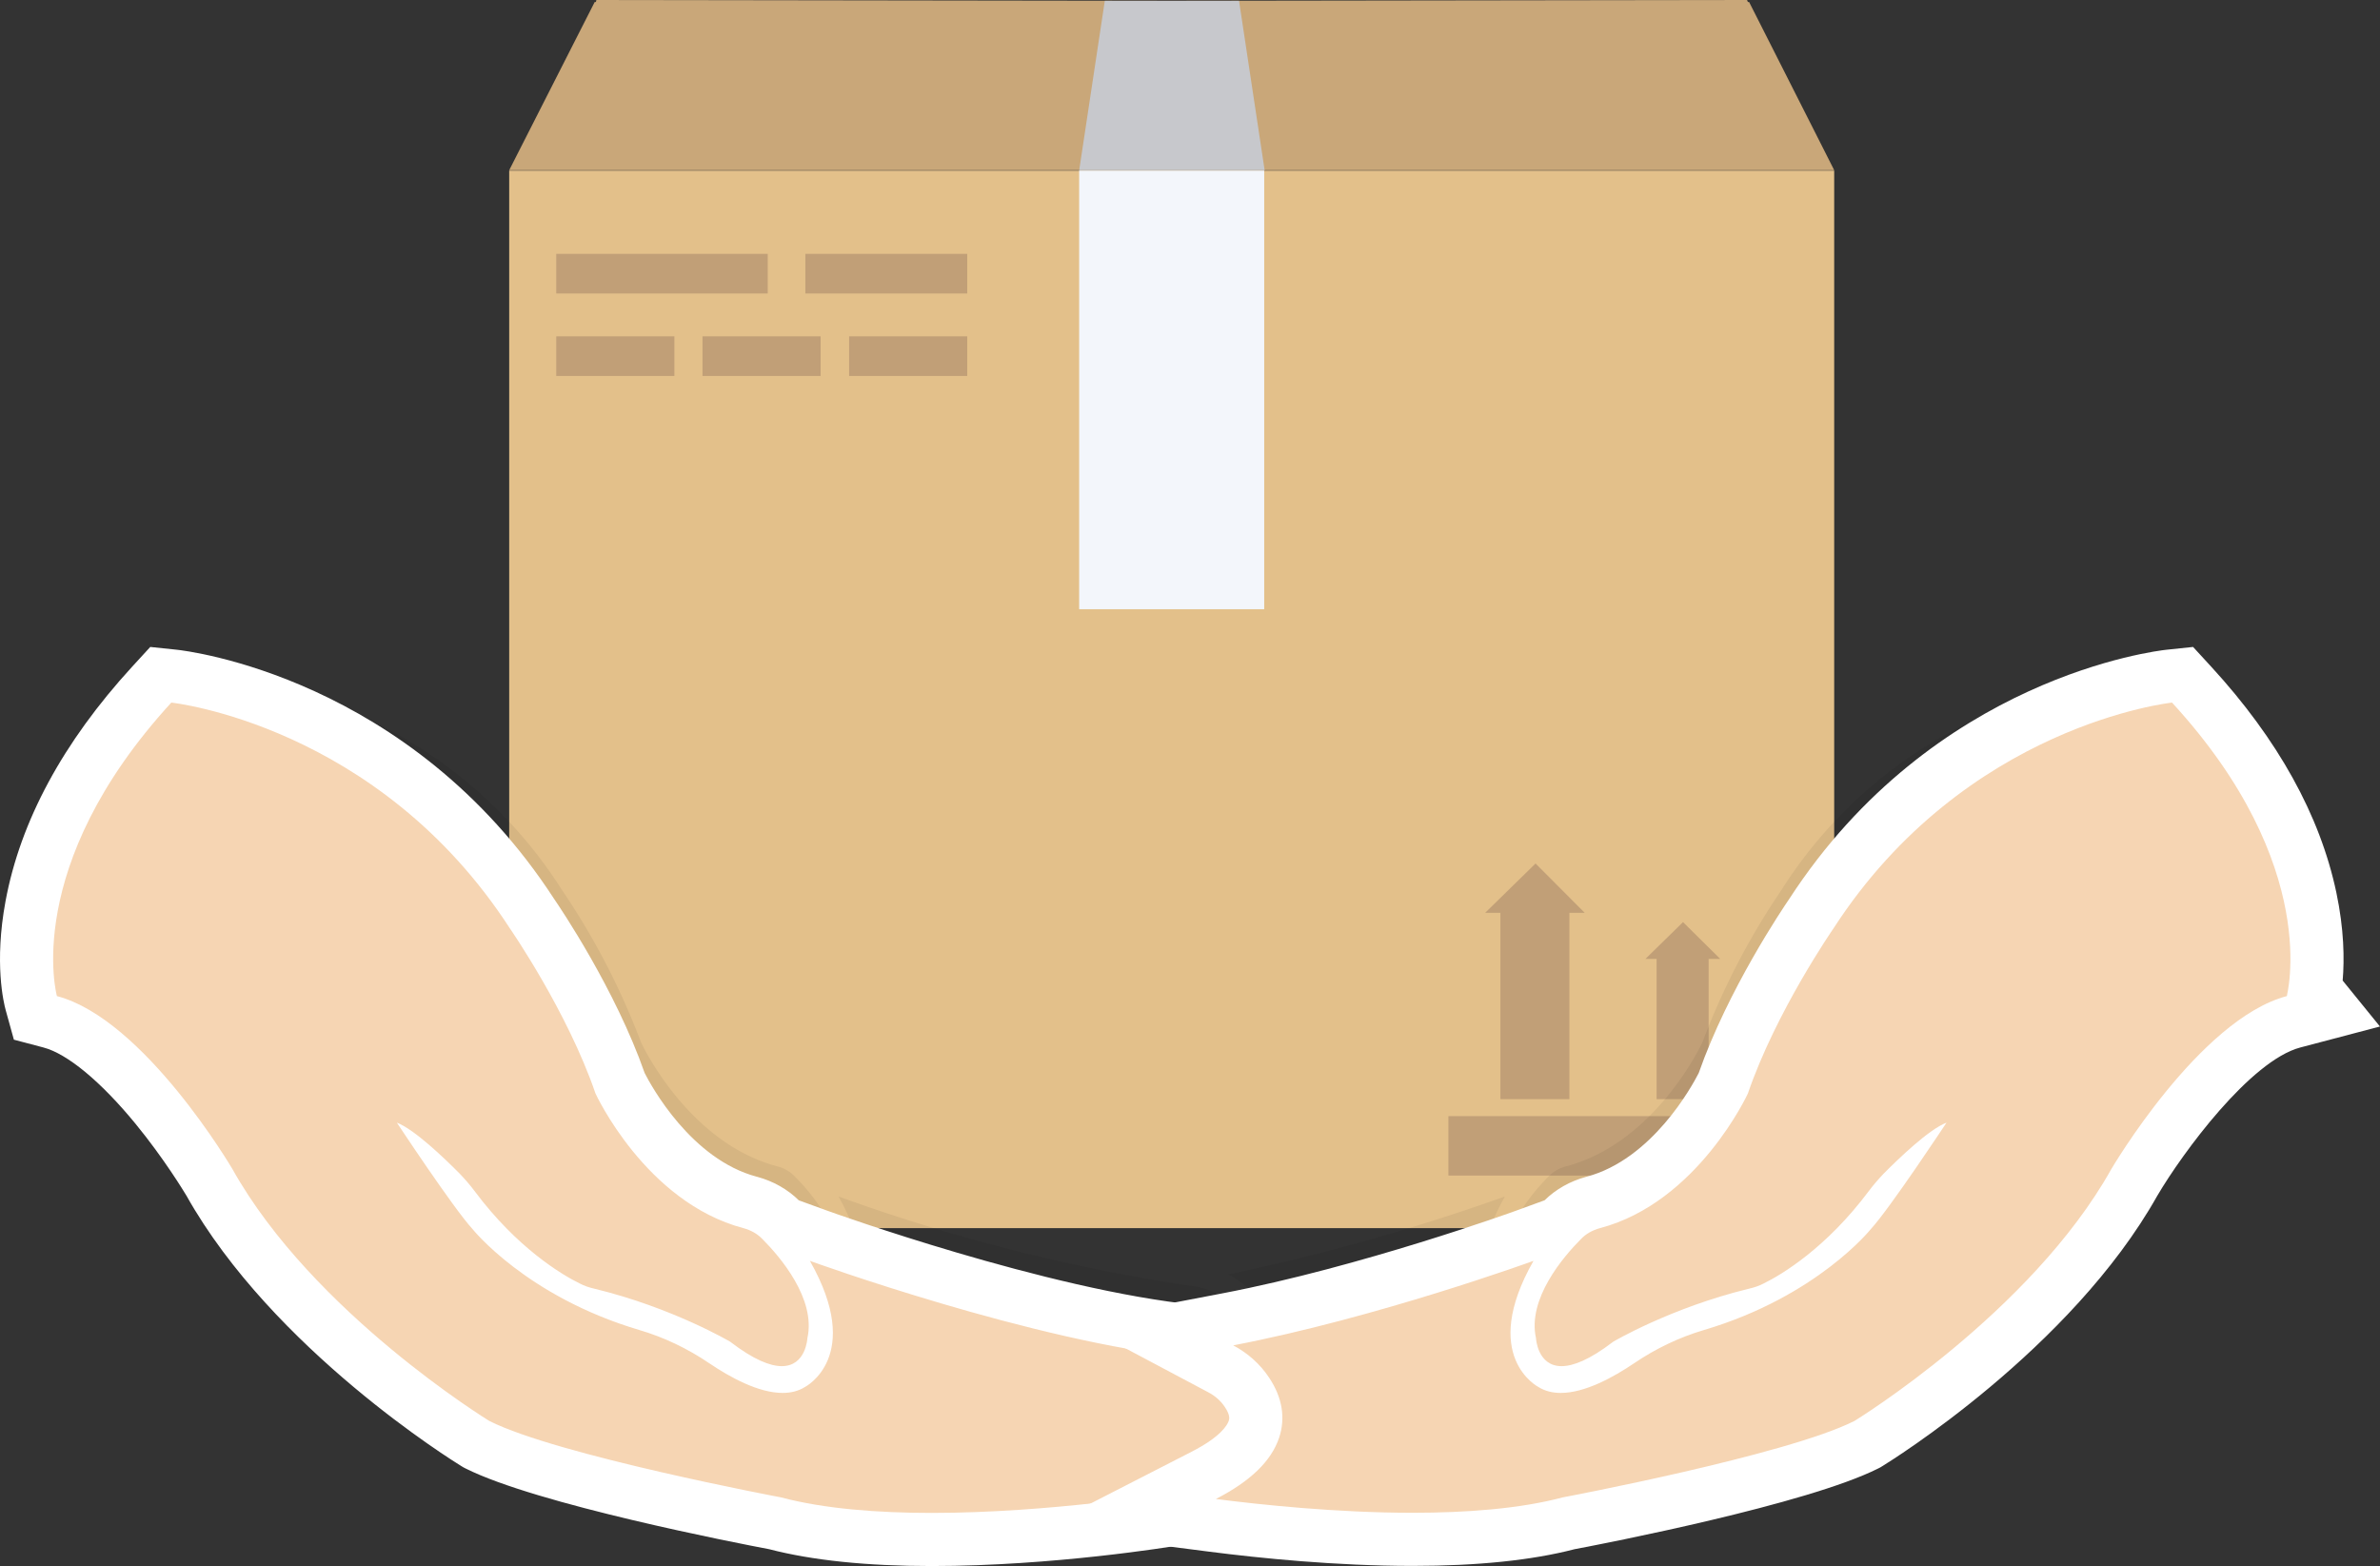 <svg xmlns="http://www.w3.org/2000/svg" width="67.199" height="44.218" viewBox="0 0 67.199 44.218">
  <rect x="0" y="0" width="67.199" height="44.218" fill="#333333" stroke="none"/>
  <g id="services_icon02" transform="translate(1.501 -0.001)">
    <g id="Group_88" data-name="Group 88" transform="translate(12.876 0.001)">
      <rect id="Rectangle_96" data-name="Rectangle 96" width="37.411" height="29.86" transform="translate(0 4.817)" fill="#e3c08a"/>
      <path id="Path_232" data-name="Path 232" d="M145.409.057h-.035L145.351,0,129.106.023,112.861,0l-.012.057h-.035L110.4,4.806h37.412Z" transform="translate(-110.4)" fill="#c9a779"/>
      <rect id="Rectangle_97" data-name="Rectangle 97" width="5.225" height="12.385" transform="translate(16.093 4.817)" fill="#f3f6fb"/>
      <path id="Path_233" data-name="Path 233" d="M252.913.2h-3.79L248.4,4.983h5.236Z" transform="translate(-232.306 -0.177)" fill="#c7c8cc"/>
      <rect id="Rectangle_98" data-name="Rectangle 98" width="8.7" height="1.678" transform="translate(26.519 31.515)" fill="#c19f77"/>
      <g id="Group_87" data-name="Group 87" transform="translate(27.557 24.381)">
        <g id="Group_86" data-name="Group 86">
          <path id="Path_234" data-name="Path 234" d="M349.51,214.993l-1.388-1.393-1.423,1.393h.431v5.262h1.948v-5.262Z" transform="translate(-346.7 -213.6)" fill="#c19f77"/>
          <path id="Path_235" data-name="Path 235" d="M387.611,229.139l-1.05-1.039-1.061,1.039h.315V233.1h1.469v-3.961Z" transform="translate(-380.975 -226.445)" fill="#c19f77"/>
        </g>
      </g>
      <rect id="Rectangle_99" data-name="Rectangle 99" width="5.971" height="1.119" transform="translate(1.329 7.168)" fill="#c19f77"/>
      <rect id="Rectangle_100" data-name="Rectangle 100" width="4.571" height="1.119" transform="translate(8.362 7.168)" fill="#c19f77"/>
      <rect id="Rectangle_101" data-name="Rectangle 101" width="3.335" height="1.119" transform="translate(1.329 9.497)" fill="#c19f77"/>
      <rect id="Rectangle_102" data-name="Rectangle 102" width="3.335" height="1.119" transform="translate(9.598 9.497)" fill="#c19f77"/>
      <rect id="Rectangle_103" data-name="Rectangle 103" width="3.335" height="1.119" transform="translate(5.458 9.497)" fill="#c19f77"/>
    </g>
    <g id="Group_1408" data-name="Group 1408" transform="translate(2.492 19.266)" opacity="0.061">
      <g id="Group_89" data-name="Group 89" transform="translate(0)">
        <path id="Path_236" data-name="Path 236" d="M.088,181.433s-.935-3.364,2.976-7.633h0a13.032,13.032,0,0,1,8.808,5.877,20.6,20.6,0,0,1,2.224,4.29h0s1.3,2.828,3.846,3.5a1.05,1.05,0,0,1,.494.284c.462.463,1.4,1.556,1.171,2.576,0,0-.075,1.577-2.009.095h0a14.293,14.293,0,0,0-3.523-1.377,1.524,1.524,0,0,1-.387-.137,8.007,8.007,0,0,1-2.739-2.408,5.094,5.094,0,0,0-.387-.452,6.982,6.982,0,0,0-1.633-1.325h0s1.472,2.229,1.966,2.765a9.114,9.114,0,0,0,4.34,2.628,6.518,6.518,0,0,1,1.815.862c.73.494,1.8,1.051,2.492.62,0,0,1.547-.789.129-3.28h0a51.781,51.781,0,0,0,9.926,2.523,2.047,2.047,0,0,1,1.493.862c.462.694.483,1.714-2.105,2.66h0s-6.434,1.072-10.065.105h0s-5.811-1.093-7.584-1.987h0s-4.587-2.807-6.681-6.55c0,0-2.288-3.9-4.565-4.5Z" transform="translate(0.01 -173.8)"/>
      </g>
      <path id="Path_237" data-name="Path 237" d="M306.367,173.8h0a13.032,13.032,0,0,0-8.808,5.877,20.6,20.6,0,0,0-2.224,4.29s-1.3,2.828-3.846,3.5a1.049,1.049,0,0,0-.494.284c-.462.463-1.4,1.556-1.171,2.576,0,0,.075,1.577,2.009.095a14.3,14.3,0,0,1,3.523-1.377,1.525,1.525,0,0,0,.387-.137,8.007,8.007,0,0,0,2.739-2.408,5.093,5.093,0,0,1,.387-.452,6.981,6.981,0,0,1,1.633-1.325h0s-1.472,2.229-1.966,2.765a9.114,9.114,0,0,1-4.34,2.628,6.518,6.518,0,0,0-1.815.862c-.73.494-1.8,1.051-2.492.62,0,0-1.547-.789-.129-3.28h0a59.411,59.411,0,0,1-7.809,2.2,2.541,2.541,0,0,1,.935.841,1.745,1.745,0,0,1,.258,1.567,3.044,3.044,0,0,1-1.644,1.588c1.966.252,6.295.683,9.023-.042,0,0,5.811-1.093,7.584-1.987,0,0,4.587-2.807,6.682-6.55,0,0,2.288-3.9,4.565-4.5h0C309.343,181.433,310.288,178.069,306.367,173.8Z" transform="translate(-251.261 -173.8)"/>
    </g>
    <g id="Group_90" data-name="Group 90" transform="translate(0 19.839)">
      <g id="Group_89-2" data-name="Group 89">
        <g id="Path_236-2" data-name="Path 236" transform="translate(0.01 -173.8)" fill="#f6d5b3" stroke-linecap="round">
          <path d="M 24.796 197.43 C 23.014 197.43 21.526 197.276 20.374 196.973 C 19.86 196.876 13.919 195.737 11.968 194.753 L 11.941 194.739 L 11.915 194.723 C 11.705 194.595 6.746 191.529 4.402 187.346 C 3.749 186.237 1.68 183.279 -0.095 182.812 L -0.511 182.703 L -0.627 182.288 C -0.673 182.122 -1.701 178.178 2.773 173.293 L 3.029 173.014 L 3.405 173.054 C 3.47 173.061 5.007 173.232 7.019 174.146 C 8.864 174.985 11.487 176.64 13.513 179.764 C 13.646 179.957 15.195 182.232 15.998 184.552 C 16.142 184.844 17.421 187.319 19.67 187.914 L 19.672 187.914 L 19.675 187.915 C 20.02 188.009 20.324 188.185 20.552 188.424 C 20.577 188.449 20.602 188.474 20.628 188.501 L 21.612 188.859 C 21.674 188.881 27.886 191.126 32.206 191.557 C 33.108 191.651 33.897 192.111 34.374 192.82 C 34.857 193.545 34.8 194.177 34.668 194.58 C 34.374 195.478 33.411 196.215 31.724 196.831 L 31.659 196.855 L 31.59 196.867 C 31.452 196.89 28.172 197.43 24.796 197.43 Z" stroke="none"/>
          <path d="M 3.326 173.8 C -0.918 178.434 0.096 182.087 0.096 182.087 C 2.568 182.738 5.052 186.972 5.052 186.972 C 7.326 191.036 12.306 194.084 12.306 194.084 C 14.23 195.054 20.539 196.241 20.539 196.241 C 21.765 196.567 23.284 196.68 24.796 196.68 C 28.148 196.68 31.467 196.127 31.467 196.127 C 34.277 195.099 34.254 193.992 33.752 193.239 C 33.391 192.702 32.784 192.371 32.131 192.303 C 27.665 191.858 21.356 189.563 21.356 189.563 C 22.895 192.269 21.216 193.125 21.216 193.125 C 21.028 193.243 20.813 193.292 20.585 193.292 C 19.906 193.292 19.104 192.853 18.51 192.451 C 17.904 192.04 17.239 191.721 16.539 191.515 C 13.344 190.568 11.828 188.662 11.828 188.662 C 11.292 188.08 9.694 185.66 9.694 185.66 C 10.195 185.854 11.035 186.664 11.466 187.098 C 11.618 187.258 11.758 187.417 11.886 187.589 C 13.087 189.198 14.347 189.952 14.86 190.203 C 14.988 190.271 15.128 190.317 15.28 190.351 C 17.484 190.887 19.105 191.846 19.105 191.846 C 19.776 192.361 20.241 192.536 20.563 192.536 C 21.248 192.536 21.286 191.744 21.286 191.744 C 21.531 190.636 20.516 189.449 20.015 188.947 C 19.875 188.799 19.688 188.696 19.478 188.639 C 16.714 187.908 15.303 184.838 15.303 184.838 C 14.51 182.521 12.889 180.181 12.889 180.181 C 9.157 174.416 3.326 173.8 3.326 173.8 M 2.732 172.229 L 3.484 172.308 C 3.751 172.337 10.062 173.071 14.137 179.347 C 14.314 179.606 15.863 181.898 16.691 184.26 C 16.876 184.624 18.004 186.698 19.862 187.189 L 19.867 187.19 L 19.872 187.191 C 20.324 187.314 20.727 187.542 21.043 187.854 L 21.868 188.154 C 21.93 188.176 28.056 190.389 32.28 190.81 L 32.284 190.811 L 32.288 190.811 C 33.408 190.929 34.395 191.508 34.996 192.401 L 34.999 192.404 L 35.001 192.408 C 35.506 193.166 35.641 194.021 35.381 194.814 C 35.011 195.945 33.899 196.835 31.982 197.536 L 31.851 197.583 L 31.713 197.606 C 31.573 197.63 28.233 198.18 24.796 198.18 C 22.963 198.18 21.42 198.02 20.209 197.705 C 19.331 197.539 13.639 196.435 11.631 195.423 L 11.576 195.395 L 11.523 195.363 C 11.306 195.23 6.194 192.069 3.753 187.722 C 3.69 187.617 3.122 186.676 2.315 185.692 C 1.338 184.501 0.39 183.715 -0.286 183.538 L -1.119 183.318 L -1.349 182.488 C -1.407 182.28 -1.679 181.153 -1.355 179.408 C -0.936 177.147 0.267 174.919 2.22 172.787 L 2.732 172.229 Z" stroke="none" fill="#fff"/>
        </g>
      </g>
      <g id="Path_237-2" data-name="Path 237" transform="translate(-248.671 -173.8)" fill="#f6d5b3" stroke-linecap="round">
        <path d="M 287.059 197.426 C 287.059 197.426 287.059 197.426 287.059 197.426 C 284.934 197.426 282.811 197.211 281.405 197.03 L 279.006 196.722 L 281.158 195.619 C 281.941 195.218 282.418 194.781 282.574 194.321 C 282.686 193.985 282.624 193.643 282.38 193.279 C 282.196 192.999 281.946 192.775 281.638 192.611 L 279.758 191.612 L 281.849 191.212 C 285.799 190.457 290.168 188.875 290.211 188.859 L 291.197 188.5 C 291.222 188.474 291.247 188.448 291.272 188.424 C 291.5 188.185 291.803 188.009 292.149 187.915 L 292.151 187.914 L 292.154 187.914 C 294.4 187.32 295.679 184.849 295.826 184.552 C 296.629 182.233 298.178 179.958 298.311 179.764 C 300.337 176.64 302.96 174.985 304.805 174.146 C 306.817 173.232 308.354 173.061 308.419 173.054 L 308.794 173.014 L 309.05 173.293 C 310.842 175.244 311.97 177.272 312.403 179.321 C 312.646 180.47 312.604 181.36 312.536 181.877 L 313.056 182.516 L 311.93 182.812 C 310.156 183.279 308.087 186.237 307.434 187.346 C 305.089 191.529 300.131 194.595 299.921 194.723 L 299.895 194.739 L 299.867 194.753 C 297.916 195.737 291.975 196.876 291.462 196.973 C 290.316 197.274 288.835 197.426 287.059 197.426 Z" stroke="none"/>
        <path d="M 308.497 173.8 C 308.497 173.8 302.666 174.416 298.935 180.181 C 298.935 180.181 297.314 182.521 296.521 184.838 C 296.521 184.838 295.109 187.908 292.346 188.639 C 292.136 188.696 291.949 188.799 291.809 188.947 C 291.308 189.449 290.293 190.636 290.538 191.744 C 290.538 191.744 290.576 192.536 291.261 192.536 C 291.583 192.536 292.048 192.361 292.719 191.846 C 292.719 191.846 294.34 190.888 296.544 190.351 C 296.695 190.317 296.835 190.271 296.964 190.203 C 297.477 189.952 298.736 189.198 299.938 187.589 C 300.066 187.418 300.206 187.258 300.357 187.098 C 300.789 186.664 301.628 185.854 302.13 185.66 C 302.13 185.66 300.532 188.08 299.996 188.662 C 299.996 188.662 298.48 190.568 295.284 191.515 C 294.585 191.721 293.92 192.04 293.314 192.451 C 292.72 192.853 291.918 193.292 291.239 193.292 C 291.01 193.292 290.796 193.243 290.608 193.125 C 290.608 193.125 288.929 192.269 290.468 189.563 C 290.468 189.563 286.048 191.173 281.99 191.949 C 282.398 192.166 282.748 192.474 283.004 192.862 C 283.378 193.422 283.471 194.004 283.284 194.563 C 283.063 195.214 282.48 195.784 281.5 196.287 C 282.756 196.448 284.902 196.676 287.059 196.676 C 288.566 196.676 290.078 196.565 291.296 196.241 C 291.296 196.241 297.605 195.054 299.529 194.084 C 299.529 194.084 304.509 191.036 306.783 186.972 C 306.783 186.972 309.267 182.738 311.739 182.087 C 311.728 182.087 312.754 178.434 308.497 173.8 M 309.091 172.229 L 309.602 172.785 C 311.486 174.837 312.676 176.983 313.137 179.166 C 313.355 180.199 313.366 181.043 313.315 181.649 L 314.368 182.946 L 312.121 183.538 C 310.71 183.909 308.798 186.507 308.084 187.719 C 305.643 192.068 300.529 195.23 300.312 195.363 L 300.26 195.395 L 300.205 195.423 C 298.196 196.436 292.504 197.539 291.626 197.705 C 290.422 198.018 288.886 198.176 287.059 198.176 C 284.895 198.176 282.738 197.958 281.309 197.774 L 276.512 197.158 L 280.816 194.952 C 281.63 194.534 281.82 194.207 281.863 194.082 C 281.881 194.029 281.908 193.922 281.757 193.695 L 281.755 193.692 L 281.753 193.689 C 281.64 193.518 281.483 193.378 281.286 193.274 L 277.525 191.276 L 281.708 190.476 C 285.596 189.732 289.912 188.17 289.955 188.154 L 290.781 187.853 C 291.097 187.542 291.5 187.314 291.952 187.191 L 291.957 187.19 L 291.962 187.189 C 293.82 186.698 294.948 184.623 295.133 184.26 C 295.961 181.898 297.51 179.606 297.687 179.347 C 301.762 173.071 308.073 172.337 308.34 172.308 L 309.091 172.229 Z" stroke="none" fill="#fff"/>
      </g>
    </g>
  </g>
</svg>
